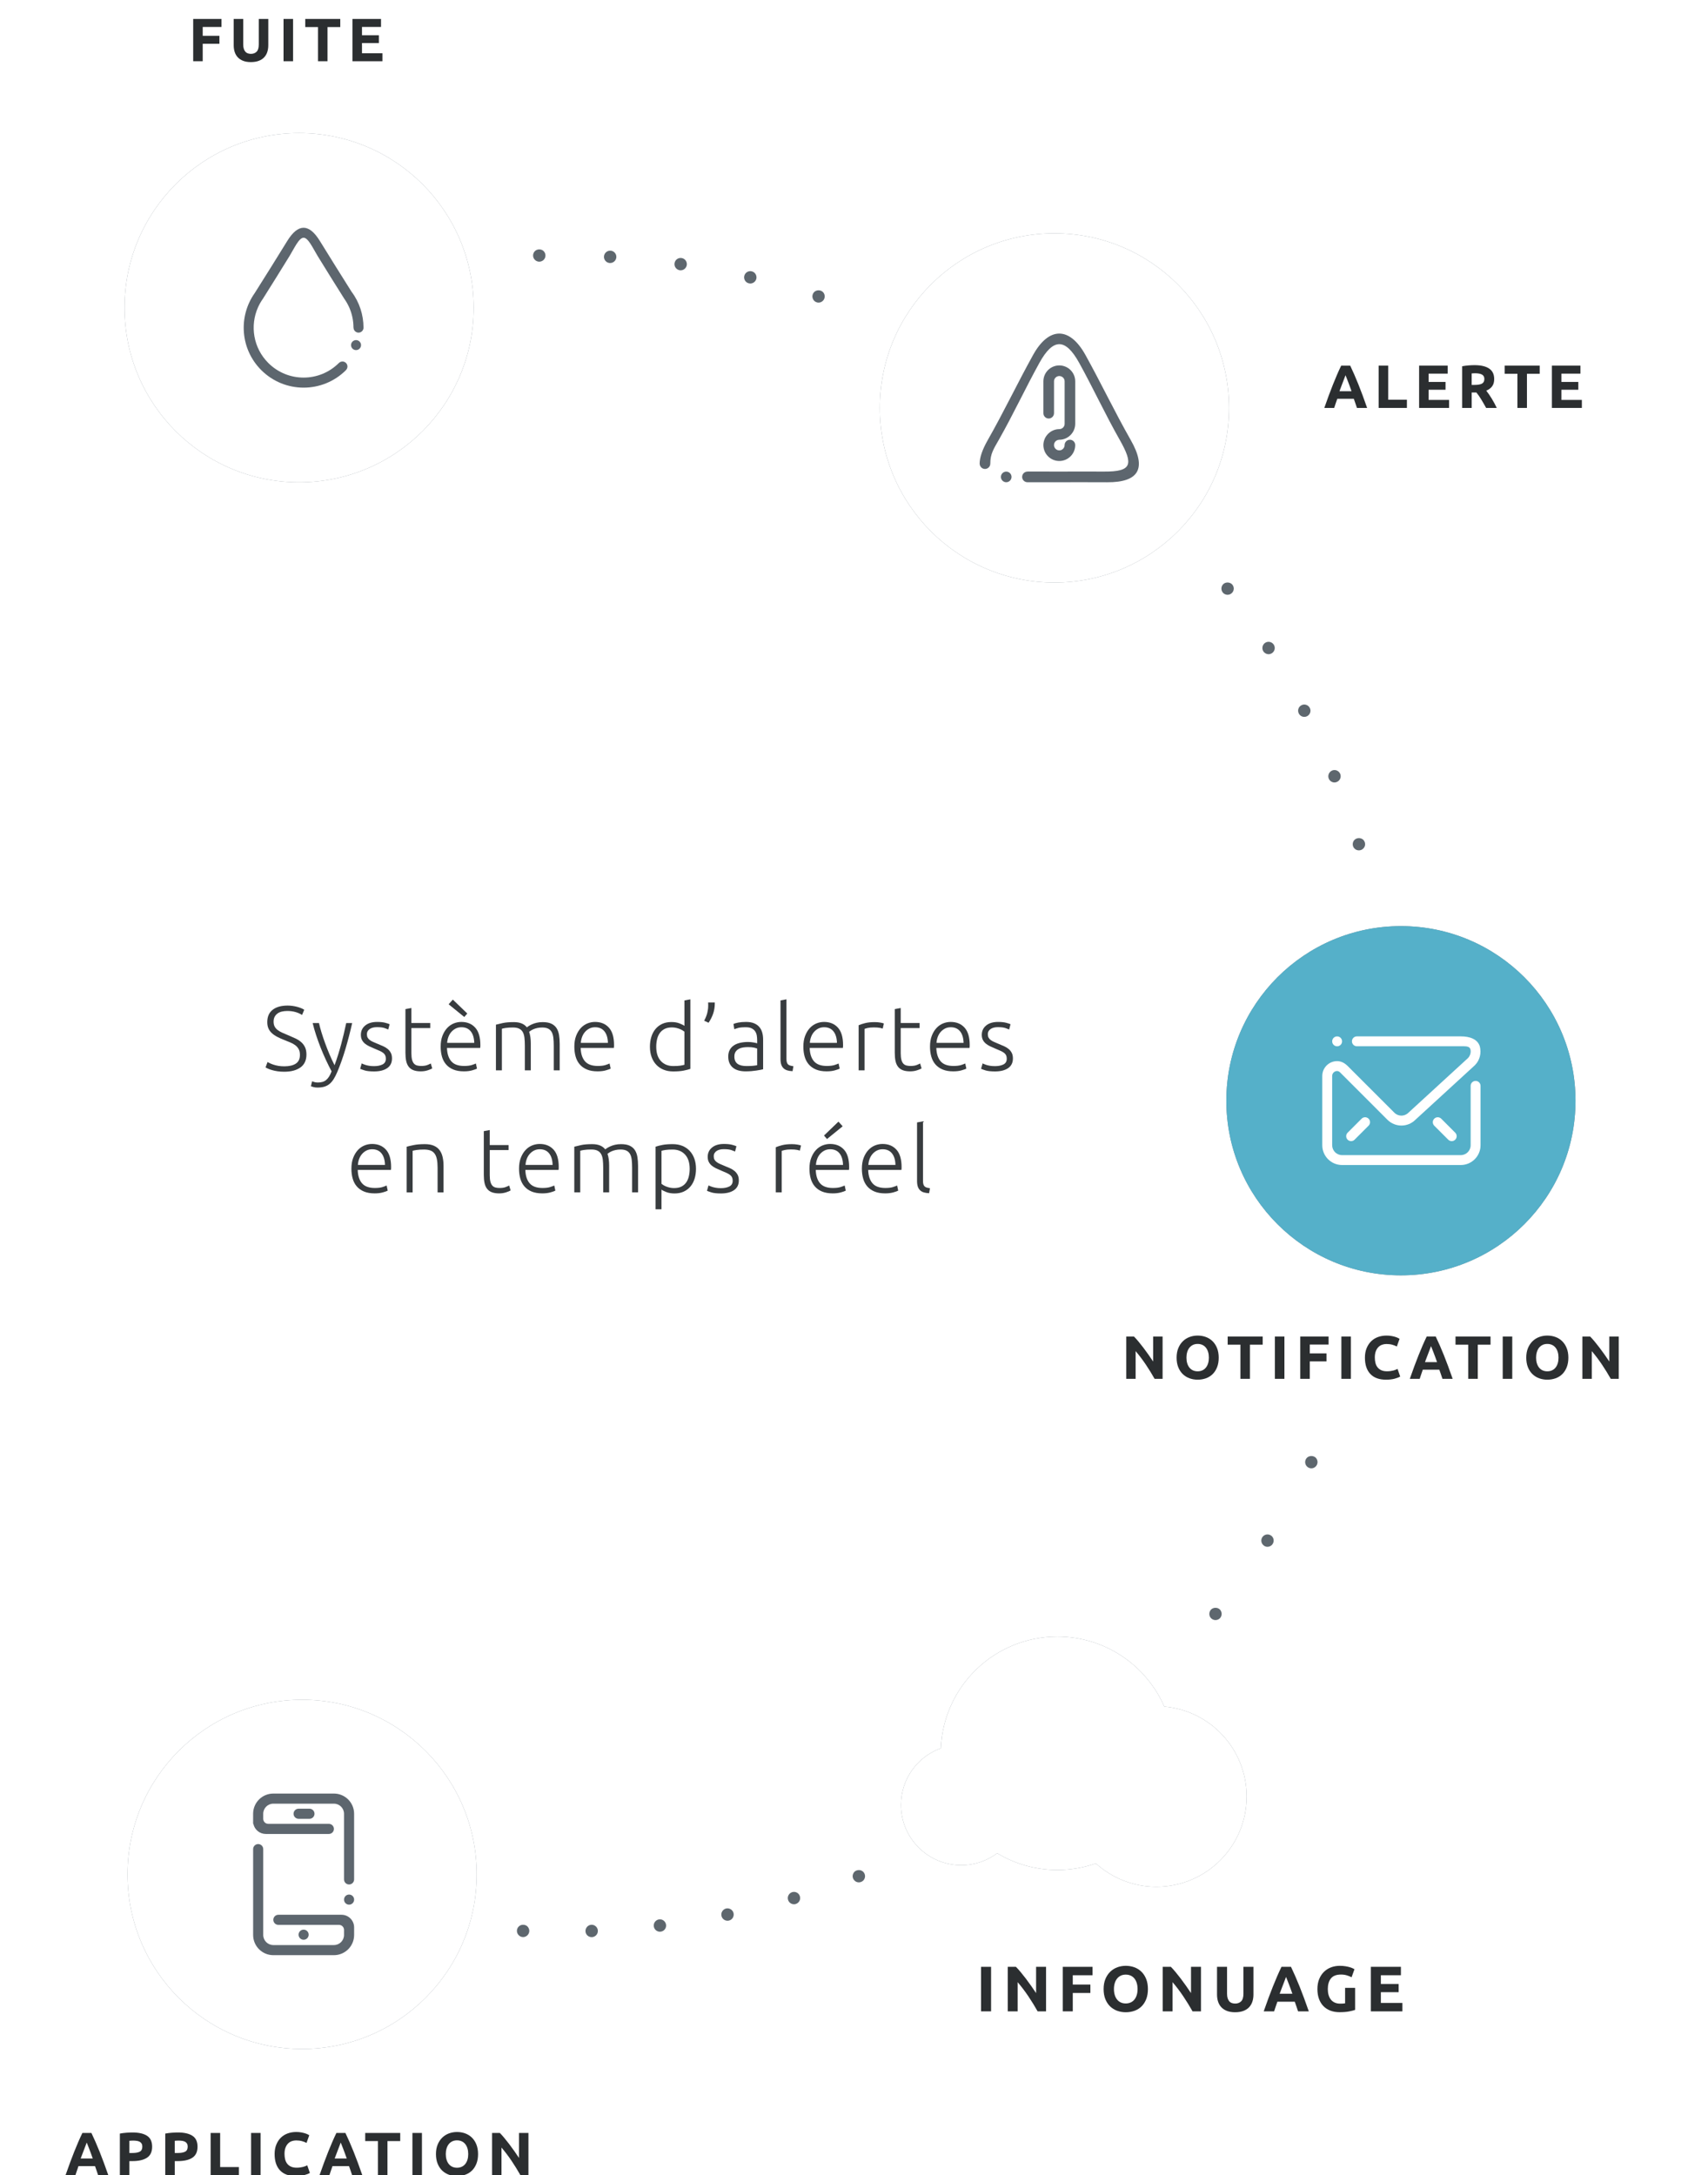 <?xml version="1.0" encoding="UTF-8"?>
<!-- Generator: Adobe Illustrator 16.0.4, SVG Export Plug-In . SVG Version: 6.00 Build 0)  -->
<!DOCTYPE svg PUBLIC "-//W3C//DTD SVG 1.1//EN" "http://www.w3.org/Graphics/SVG/1.1/DTD/svg11.dtd">
<svg version="1.1" id="Calque_1" xmlns="http://www.w3.org/2000/svg" xmlns:xlink="http://www.w3.org/1999/xlink" x="0px" y="0px" width="280px" height="356.537px" viewBox="0 0 280 356.537" enable-background="new 0 0 280 356.537" xml:space="preserve">
<defs>
    <filter xmlns="http://www.w3.org/2000/svg" id="f1" x="-50%" y="-50%" height="200%" width="200%"> <feGaussianBlur in="SourceGraphic" stdDeviation="5"/> </filter>
</defs>
<g>
	<path fill="#5E676E" d="M140.79,308.531c-0.271,0-0.53-0.11-0.71-0.302c-0.19-0.18-0.3-0.438-0.3-0.709s0.11-0.529,0.29-0.721   c0.39-0.369,1.06-0.38,1.44,0c0.19,0.19,0.301,0.45,0.301,0.721s-0.11,0.529-0.301,0.721   C141.32,308.42,141.061,308.531,140.79,308.531z"/>
	<path fill="#5E676E" d="M95.98,316.541c-0.02-0.562,0.42-1.03,0.97-1.062l0,0c0.56-0.02,1.04,0.42,1.06,0.98l0,0   c0.02,0.561-0.42,1.03-0.98,1.05l0,0c-0.01,0-0.02,0-0.04,0l0,0C96.45,317.51,96,317.081,95.98,316.541z M107.18,315.729   c-0.07-0.56,0.33-1.06,0.88-1.129l0,0c0.56-0.069,1.06,0.33,1.13,0.891l0,0c0.07,0.55-0.33,1.06-0.88,1.119l0,0   c-0.05,0.011-0.09,0.011-0.13,0.011l0,0C107.68,316.621,107.24,316.241,107.18,315.729z M118.27,314.01   c-0.11-0.55,0.24-1.079,0.79-1.2l0,0c0.55-0.108,1.09,0.25,1.2,0.791l0,0c0.11,0.549-0.24,1.09-0.79,1.199l0,0   c-0.07,0.01-0.14,0.02-0.21,0.02l0,0C118.79,314.819,118.37,314.491,118.27,314.01z M129.19,311.39c-0.16-0.539,0.15-1.1,0.69-1.26   l0,0c0.53-0.15,1.1,0.15,1.25,0.689l0,0c0.16,0.539-0.15,1.101-0.69,1.261l0,0c-0.09,0.028-0.19,0.04-0.28,0.04l0,0   C129.72,312.121,129.32,311.831,129.19,311.39z"/>
	<path fill="#5E676E" d="M85.76,317.5c-0.27,0-0.53-0.11-0.72-0.3c-0.19-0.19-0.3-0.45-0.3-0.721c0-0.261,0.11-0.529,0.3-0.711   c0.37-0.379,1.05-0.379,1.43-0.01c0.19,0.2,0.3,0.46,0.3,0.721c0,0.271-0.11,0.529-0.3,0.721C86.28,317.39,86.02,317.5,85.76,317.5   z"/>
</g>
<g>
	<path fill="#5E676E" d="M214.98,240.67c-0.271,0-0.53-0.11-0.721-0.3c-0.189-0.189-0.3-0.45-0.3-0.721c0-0.27,0.11-0.529,0.3-0.719   c0.381-0.371,1.061-0.371,1.44,0c0.18,0.189,0.29,0.449,0.29,0.719c0,0.271-0.11,0.531-0.301,0.721   C215.5,240.562,215.24,240.67,214.98,240.67z"/>
	<path fill="#5E676E" d="M207.25,253.37c-0.48-0.301-0.62-0.93-0.32-1.4l0,0c0.301-0.47,0.92-0.609,1.4-0.31l0,0   c0.47,0.29,0.609,0.92,0.311,1.39l0,0l0,0l0,0c-0.19,0.311-0.521,0.48-0.851,0.48l0,0C207.6,253.53,207.41,253.479,207.25,253.37z"/>
	<path fill="#5E676E" d="M199.26,265.541c-0.27,0-0.529-0.11-0.72-0.3c-0.19-0.182-0.29-0.44-0.29-0.71c0-0.271,0.1-0.53,0.29-0.722   c0.38-0.369,1.06-0.379,1.44,0c0.189,0.19,0.289,0.45,0.289,0.722c0,0.27-0.1,0.528-0.289,0.72   C199.79,265.431,199.529,265.541,199.26,265.541z"/>
</g>
<g>
	<path fill="#5E676E" d="M201.24,97.49c-0.27,0-0.53-0.11-0.721-0.3c-0.18-0.19-0.289-0.45-0.289-0.72c0-0.26,0.109-0.52,0.289-0.71   c0.381-0.38,1.051-0.38,1.44,0c0.19,0.19,0.3,0.45,0.3,0.71c0,0.271-0.109,0.53-0.3,0.72S201.51,97.49,201.24,97.49z"/>
	<path fill="#5E676E" d="M217.83,127.62c-0.21-0.52,0.04-1.11,0.561-1.33l0,0c0.51-0.21,1.101,0.04,1.319,0.56l0,0l0,0l0,0   c0.21,0.52-0.04,1.11-0.562,1.32l0,0c-0.119,0.05-0.25,0.08-0.379,0.08l0,0C218.37,128.25,217.99,128.01,217.83,127.62z    M212.92,116.95c-0.26-0.5-0.061-1.11,0.439-1.36l0,0c0.49-0.26,1.101-0.06,1.361,0.44l0,0c0.26,0.49,0.059,1.1-0.441,1.36l0,0   c-0.149,0.08-0.299,0.11-0.459,0.11l0,0C213.45,117.5,213.1,117.3,212.92,116.95z M207.1,106.75c-0.289-0.47-0.149-1.1,0.32-1.4   l0,0c0.48-0.3,1.1-0.15,1.4,0.32l0,0l0,0l0,0c0.3,0.48,0.16,1.1-0.32,1.4l0,0c-0.17,0.1-0.35,0.16-0.54,0.16l0,0   C207.63,107.23,207.3,107.061,207.1,106.75z"/>
	<path fill="#5E676E" d="M222.77,139.38c-0.27,0-0.528-0.1-0.72-0.3c-0.19-0.18-0.29-0.44-0.29-0.71c0-0.26,0.1-0.52,0.29-0.71   c0.39-0.39,1.06-0.38,1.44-0.01c0.189,0.2,0.3,0.46,0.3,0.72c0,0.27-0.11,0.53-0.312,0.72   C223.3,139.271,223.04,139.38,222.77,139.38z"/>
</g>
<g>
	<path fill="#5E676E" d="M88.4,42.89c-0.26,0-0.53-0.11-0.71-0.3c-0.19-0.18-0.3-0.45-0.3-0.71c0-0.27,0.11-0.53,0.3-0.72   c0.37-0.37,1.06-0.38,1.43,0c0.19,0.19,0.3,0.45,0.3,0.72s-0.11,0.53-0.3,0.72C88.93,42.78,88.67,42.89,88.4,42.89z"/>
	<path fill="#5E676E" d="M122.77,46.44c-0.55-0.12-0.88-0.67-0.76-1.21l0,0c0.13-0.55,0.68-0.89,1.22-0.76l0,0   c0.55,0.13,0.88,0.67,0.76,1.22l0,0c-0.11,0.46-0.53,0.78-0.99,0.78l0,0C122.92,46.47,122.85,46.46,122.77,46.44z M111.44,44.3   c-0.56-0.09-0.94-0.6-0.86-1.15l0,0c0.08-0.56,0.59-0.94,1.15-0.86l0,0c0.55,0.08,0.94,0.59,0.86,1.15l0,0   c-0.08,0.5-0.51,0.87-1.01,0.87l0,0C111.53,44.311,111.49,44.3,111.44,44.3z M99.96,43.11L99.96,43.11   c-0.55-0.03-0.98-0.51-0.95-1.07l0,0c0.04-0.56,0.52-0.99,1.08-0.95l0,0c0.56,0.03,0.98,0.51,0.95,1.07l0,0   c-0.04,0.54-0.48,0.95-1.02,0.95l0,0C100,43.11,99.98,43.11,99.96,43.11z"/>
	<path fill="#5E676E" d="M134.19,49.6c-0.27,0-0.53-0.11-0.72-0.3c-0.18-0.19-0.29-0.45-0.29-0.72c0-0.26,0.1-0.52,0.29-0.71   c0.38-0.38,1.06-0.38,1.44,0c0.19,0.19,0.29,0.45,0.29,0.71c0,0.27-0.1,0.53-0.3,0.72C134.72,49.49,134.46,49.6,134.19,49.6z"/>
</g>
<circle id="filtre_shadow1" fill="#768089" filter="url(#f1)" cx="49.035" cy="50.433" r="28.62"/>
<circle id="shadow1" fill="#FFFFFF" cx="49.035" cy="50.433" r="28.62"/>
<circle id="filtre_shadow2" fill="#768089" filter="url(#f1)" cx="172.855" cy="66.863" r="28.62"/>
<circle id="shadow2" fill="#FFFFFF" cx="172.855" cy="66.863" r="28.62"/>
<circle id="filtre_shadow3" fill="#768089" filter="url(#f1)" cx="229.659" cy="180.416" r="28.62"/>
<circle id="shadow3" fill="#55B0C9" cx="229.659" cy="180.416" r="28.62"/>
<circle id="filtre_shadow4" fill="#768089" filter="url(#f1)" cx="49.527" cy="307.219" r="28.62"/>
<circle id="shadow4" fill="#FFFFFF" cx="49.527" cy="307.219" r="28.62"/>
<g>
	<circle fill="#5D666E" cx="57.225" cy="311.358" r="0.828"/>
	<path fill="#5D666E" d="M43.566,300.597h10.347c0.456,0,0.827-0.371,0.827-0.826c0-0.459-0.371-0.83-0.827-0.83H43.98   c-0.458,0-0.829-0.369-0.829-0.826v-0.827c0-0.914,0.742-1.655,1.656-1.655h9.933c0.916,0,1.656,0.741,1.656,1.655v10.761   c0,0.457,0.371,0.828,0.828,0.828s0.827-0.371,0.827-0.828v-10.761c0-1.829-1.483-3.312-3.312-3.312h-9.933   c-1.828,0-3.311,1.481-3.311,3.312v1.653h0.041C41.73,299.886,42.564,300.597,43.566,300.597z"/>
	<circle fill="#5D666E" cx="49.774" cy="317.109" r="0.828"/>
	<path fill="#5D666E" d="M44.808,320.464h9.933c1.828,0,3.312-1.482,3.312-3.312v-1.241c0-1.144-0.926-2.069-2.068-2.069H45.636   c-0.459,0-0.828,0.371-0.828,0.827c0,0.458,0.369,0.828,0.828,0.828h9.933c0.457,0,0.828,0.371,0.828,0.829v0.826   c0,0.914-0.74,1.656-1.656,1.656h-9.933c-0.914,0-1.656-0.742-1.656-1.656V303.08c0-0.456-0.37-0.827-0.827-0.827   c-0.456,0-0.827,0.371-0.827,0.827v14.073C41.497,318.981,42.979,320.464,44.808,320.464z"/>
	<path fill="#5D666E" d="M48.951,296.458c-0.457,0-0.828,0.37-0.828,0.828c0,0.457,0.371,0.827,0.828,0.827h1.78   c0.457,0,0.828-0.37,0.828-0.827c0-0.458-0.371-0.828-0.828-0.828H48.951z"/>
</g>
<g>
	<path fill="#383C3F" d="M46.605,174.777c0.81,0,1.44-0.147,1.89-0.443c0.45-0.296,0.675-0.774,0.675-1.436   c0-0.381-0.073-0.699-0.217-0.955c-0.145-0.255-0.337-0.471-0.578-0.646c-0.24-0.175-0.515-0.325-0.825-0.449   c-0.31-0.124-0.635-0.256-0.975-0.396c-0.43-0.168-0.815-0.342-1.155-0.521c-0.34-0.179-0.63-0.381-0.87-0.605   c-0.24-0.226-0.422-0.482-0.547-0.772c-0.125-0.29-0.188-0.63-0.188-1.021c0-0.89,0.295-1.564,0.885-2.024   c0.59-0.46,1.41-0.69,2.46-0.69c0.28,0,0.555,0.021,0.825,0.061s0.522,0.092,0.758,0.157c0.235,0.065,0.45,0.138,0.645,0.218   c0.195,0.08,0.357,0.165,0.487,0.255l-0.36,0.854c-0.29-0.2-0.643-0.359-1.058-0.479c-0.415-0.12-0.862-0.181-1.342-0.181   c-0.33,0-0.633,0.033-0.908,0.098c-0.275,0.065-0.513,0.17-0.712,0.315c-0.2,0.145-0.358,0.327-0.473,0.547   c-0.115,0.221-0.172,0.485-0.172,0.795c0,0.32,0.06,0.591,0.18,0.811c0.12,0.22,0.288,0.41,0.503,0.57   c0.215,0.16,0.467,0.305,0.757,0.435c0.29,0.13,0.605,0.265,0.945,0.405c0.41,0.17,0.797,0.34,1.163,0.51   c0.365,0.17,0.683,0.37,0.953,0.6s0.485,0.511,0.645,0.841c0.16,0.329,0.24,0.734,0.24,1.215c0,0.939-0.328,1.645-0.982,2.114   c-0.655,0.471-1.542,0.705-2.663,0.705c-0.4,0-0.765-0.024-1.095-0.074c-0.33-0.051-0.625-0.113-0.885-0.188   c-0.26-0.075-0.48-0.152-0.66-0.232c-0.18-0.08-0.32-0.15-0.42-0.211l0.33-0.885c0.1,0.061,0.235,0.13,0.405,0.21   s0.37,0.158,0.6,0.232c0.229,0.075,0.49,0.138,0.78,0.188C45.935,174.752,46.255,174.777,46.605,174.777z"/>
	<path fill="#383C3F" d="M54.36,175.602c-0.326-0.611-0.642-1.247-0.948-1.907c-0.306-0.659-0.592-1.326-0.858-2.001   c-0.266-0.675-0.509-1.35-0.73-2.023c-0.221-0.675-0.41-1.338-0.569-1.988h1.035c0.11,0.479,0.25,0.998,0.419,1.553   c0.169,0.555,0.362,1.128,0.577,1.718c0.215,0.59,0.452,1.195,0.711,1.815c0.259,0.62,0.543,1.229,0.85,1.829   c0.223-0.618,0.42-1.201,0.592-1.751c0.172-0.55,0.331-1.097,0.478-1.642c0.146-0.544,0.288-1.102,0.424-1.671   c0.137-0.569,0.276-1.187,0.418-1.852h0.975c-0.326,1.451-0.692,2.862-1.098,4.233c-0.406,1.371-0.85,2.625-1.331,3.762   c-0.19,0.45-0.385,0.837-0.586,1.162c-0.201,0.325-0.424,0.593-0.67,0.803c-0.246,0.21-0.532,0.365-0.858,0.465   c-0.327,0.1-0.711,0.15-1.152,0.15c-0.251,0-0.48-0.03-0.686-0.09c-0.206-0.061-0.334-0.105-0.384-0.136l0.195-0.81   c0.04,0.03,0.153,0.072,0.338,0.127c0.186,0.056,0.378,0.083,0.579,0.083c0.28,0,0.534-0.03,0.759-0.09   c0.226-0.061,0.428-0.163,0.609-0.308c0.181-0.146,0.343-0.333,0.489-0.562C54.084,176.242,54.225,175.952,54.36,175.602z"/>
	<path fill="#383C3F" d="M61.32,174.747c0.56,0,1.022-0.092,1.388-0.277c0.365-0.185,0.547-0.497,0.547-0.938   c0-0.21-0.033-0.39-0.098-0.54c-0.065-0.149-0.172-0.285-0.322-0.404c-0.15-0.12-0.348-0.235-0.592-0.346   c-0.246-0.109-0.548-0.239-0.908-0.39c-0.29-0.12-0.565-0.242-0.825-0.367c-0.26-0.125-0.49-0.271-0.69-0.436   c-0.2-0.165-0.36-0.362-0.48-0.593c-0.12-0.229-0.18-0.51-0.18-0.84c0-0.63,0.237-1.14,0.712-1.529   c0.475-0.391,1.127-0.585,1.958-0.585c0.53,0,0.967,0.045,1.312,0.135c0.345,0.09,0.587,0.17,0.728,0.24l-0.225,0.869   c-0.12-0.06-0.323-0.14-0.607-0.239c-0.285-0.101-0.703-0.15-1.252-0.15c-0.22,0-0.428,0.022-0.623,0.067   c-0.195,0.046-0.368,0.116-0.518,0.211c-0.15,0.095-0.27,0.216-0.36,0.36c-0.09,0.146-0.135,0.323-0.135,0.534   c0,0.21,0.04,0.391,0.12,0.541s0.197,0.283,0.353,0.398c0.155,0.115,0.345,0.223,0.57,0.321c0.225,0.1,0.482,0.21,0.772,0.329   c0.3,0.119,0.587,0.241,0.863,0.366c0.275,0.124,0.517,0.273,0.728,0.448c0.21,0.176,0.38,0.386,0.51,0.631   s0.195,0.552,0.195,0.922c0,0.7-0.262,1.23-0.787,1.59c-0.525,0.36-1.243,0.54-2.153,0.54c-0.68,0-1.2-0.058-1.56-0.172   c-0.36-0.115-0.6-0.203-0.72-0.263l0.255-0.885c0.03,0.02,0.095,0.052,0.195,0.097c0.1,0.046,0.235,0.096,0.405,0.15   c0.17,0.055,0.373,0.103,0.607,0.143S61.01,174.747,61.32,174.747z"/>
	<path fill="#383C3F" d="M67.44,167.682h3.09v0.825h-3.09v4.125c0,0.439,0.038,0.797,0.112,1.072   c0.075,0.275,0.183,0.487,0.323,0.638c0.14,0.149,0.31,0.25,0.51,0.3c0.2,0.05,0.42,0.075,0.66,0.075c0.41,0,0.74-0.048,0.99-0.143   c0.25-0.095,0.445-0.183,0.585-0.263l0.24,0.81c-0.14,0.091-0.385,0.193-0.735,0.308c-0.35,0.115-0.73,0.173-1.14,0.173   c-0.48,0-0.883-0.062-1.208-0.188c-0.325-0.125-0.585-0.315-0.78-0.57c-0.195-0.255-0.333-0.572-0.413-0.952   c-0.08-0.38-0.12-0.83-0.12-1.35v-7.141l0.975-0.18L67.44,167.682L67.44,167.682z"/>
	<path fill="#383C3F" d="M72.24,171.552c0-0.68,0.097-1.271,0.292-1.777c0.195-0.505,0.45-0.928,0.765-1.268   c0.315-0.34,0.675-0.593,1.08-0.758c0.405-0.165,0.823-0.247,1.252-0.247c0.95,0,1.708,0.31,2.272,0.93   c0.564,0.62,0.848,1.575,0.848,2.865c0,0.08-0.002,0.16-0.007,0.239c-0.005,0.08-0.013,0.155-0.022,0.226h-5.445   c0.03,0.95,0.265,1.68,0.705,2.189c0.44,0.511,1.14,0.766,2.1,0.766c0.53,0,0.95-0.05,1.26-0.15s0.535-0.185,0.675-0.255l0.18,0.84   c-0.14,0.08-0.402,0.175-0.787,0.285c-0.385,0.11-0.838,0.165-1.358,0.165c-0.68,0-1.26-0.101-1.74-0.3   c-0.48-0.2-0.875-0.479-1.185-0.84c-0.31-0.36-0.535-0.788-0.675-1.283C72.31,172.684,72.24,172.142,72.24,171.552z    M77.745,170.937c-0.02-0.81-0.21-1.44-0.57-1.89c-0.36-0.45-0.87-0.676-1.53-0.676c-0.35,0-0.663,0.07-0.938,0.21   c-0.275,0.141-0.515,0.328-0.72,0.562c-0.205,0.235-0.365,0.508-0.48,0.818c-0.115,0.31-0.182,0.635-0.202,0.975L77.745,170.937   L77.745,170.937z M74.235,163.842l2.37,2.279l-0.495,0.57l-2.565-2.085L74.235,163.842z"/>
	<path fill="#383C3F" d="M81.3,167.952c0.29-0.079,0.667-0.17,1.132-0.27c0.465-0.1,1.067-0.15,1.808-0.15   c0.98,0,1.69,0.285,2.13,0.854c0.05-0.04,0.147-0.106,0.292-0.203c0.145-0.095,0.328-0.192,0.548-0.292   c0.22-0.1,0.477-0.185,0.772-0.255c0.295-0.07,0.623-0.104,0.982-0.104c0.59,0,1.067,0.088,1.433,0.263   c0.365,0.175,0.647,0.42,0.847,0.735c0.2,0.314,0.335,0.692,0.405,1.132c0.07,0.44,0.105,0.921,0.105,1.44v4.335H90.78v-4.02   c0-0.511-0.022-0.953-0.067-1.328s-0.135-0.685-0.27-0.93c-0.135-0.245-0.328-0.43-0.578-0.555s-0.575-0.188-0.975-0.188   c-0.3,0-0.572,0.027-0.817,0.082c-0.245,0.055-0.458,0.123-0.638,0.202c-0.18,0.08-0.328,0.16-0.442,0.24   c-0.115,0.08-0.197,0.141-0.248,0.18c0.09,0.261,0.158,0.553,0.203,0.878c0.045,0.325,0.067,0.668,0.067,1.027v4.41H86.04v-4.02   c0-0.511-0.022-0.953-0.067-1.328s-0.138-0.685-0.277-0.93c-0.14-0.245-0.337-0.43-0.593-0.555   c-0.255-0.125-0.592-0.188-1.012-0.188c-0.47,0-0.868,0.024-1.192,0.074c-0.325,0.051-0.533,0.096-0.623,0.136v6.81H81.3V167.952z"/>
	<path fill="#383C3F" d="M94.155,171.552c0-0.68,0.097-1.271,0.292-1.777c0.195-0.505,0.45-0.928,0.765-1.268   c0.315-0.34,0.675-0.593,1.08-0.758s0.823-0.247,1.252-0.247c0.95,0,1.708,0.31,2.272,0.93c0.564,0.62,0.848,1.575,0.848,2.865   c0,0.08-0.002,0.16-0.007,0.239c-0.005,0.08-0.013,0.155-0.022,0.226H95.19c0.03,0.95,0.265,1.68,0.705,2.189   c0.44,0.511,1.14,0.766,2.1,0.766c0.53,0,0.95-0.05,1.26-0.15s0.535-0.185,0.675-0.255l0.18,0.84   c-0.14,0.08-0.402,0.175-0.787,0.285c-0.385,0.11-0.838,0.165-1.358,0.165c-0.68,0-1.26-0.101-1.74-0.3   c-0.48-0.2-0.875-0.479-1.185-0.84c-0.31-0.36-0.535-0.788-0.675-1.283C94.225,172.684,94.155,172.142,94.155,171.552z    M99.66,170.937c-0.02-0.81-0.21-1.44-0.57-1.89c-0.36-0.45-0.87-0.676-1.53-0.676c-0.35,0-0.663,0.07-0.938,0.21   c-0.275,0.141-0.515,0.328-0.72,0.562c-0.205,0.235-0.365,0.508-0.48,0.818c-0.115,0.31-0.182,0.635-0.202,0.975L99.66,170.937   L99.66,170.937z"/>
	<path fill="#383C3F" d="M113.175,175.197c-0.29,0.101-0.66,0.195-1.11,0.285c-0.45,0.09-1.02,0.135-1.71,0.135   c-0.57,0-1.087-0.092-1.552-0.277c-0.465-0.185-0.865-0.452-1.2-0.803c-0.335-0.35-0.595-0.774-0.78-1.274   c-0.185-0.5-0.277-1.065-0.277-1.695c0-0.59,0.077-1.133,0.232-1.627c0.155-0.495,0.382-0.923,0.683-1.283   c0.3-0.359,0.667-0.64,1.102-0.84c0.435-0.2,0.933-0.3,1.493-0.3c0.51,0,0.953,0.072,1.328,0.218   c0.375,0.145,0.647,0.282,0.817,0.412v-4.17l0.975-0.18L113.175,175.197L113.175,175.197z M112.2,169.092   c-0.09-0.07-0.203-0.146-0.337-0.226c-0.135-0.08-0.292-0.154-0.473-0.225c-0.18-0.07-0.375-0.128-0.585-0.173   c-0.21-0.045-0.43-0.067-0.66-0.067c-0.48,0-0.882,0.085-1.208,0.255c-0.325,0.171-0.587,0.396-0.787,0.683   c-0.2,0.285-0.345,0.62-0.435,1.005c-0.09,0.386-0.135,0.793-0.135,1.223c0,1.021,0.255,1.803,0.765,2.348   c0.51,0.545,1.185,0.817,2.025,0.817c0.48,0,0.868-0.022,1.163-0.067c0.295-0.045,0.518-0.093,0.667-0.143V169.092z"/>
	<path fill="#383C3F" d="M117.179,164.472c0,0.57-0.085,1.112-0.255,1.627c-0.17,0.516-0.425,1.028-0.765,1.538l-0.72-0.33   c0.25-0.48,0.422-0.92,0.518-1.32c0.095-0.399,0.142-0.774,0.142-1.125c0-0.109,0-0.205,0-0.285c0-0.079-0.005-0.165-0.015-0.255   h1.095V164.472z"/>
	<path fill="#383C3F" d="M122.31,167.502c0.51,0,0.942,0.072,1.297,0.217c0.355,0.146,0.643,0.346,0.863,0.601   c0.22,0.255,0.38,0.558,0.48,0.907c0.1,0.351,0.15,0.73,0.15,1.14v4.891c-0.1,0.029-0.245,0.062-0.435,0.098   s-0.41,0.072-0.66,0.112s-0.527,0.072-0.833,0.098c-0.305,0.024-0.617,0.037-0.938,0.037c-0.41,0-0.787-0.045-1.132-0.135   c-0.345-0.09-0.645-0.232-0.9-0.428c-0.255-0.196-0.455-0.445-0.6-0.75s-0.217-0.678-0.217-1.117c0-0.42,0.08-0.78,0.24-1.08   c0.16-0.3,0.385-0.548,0.675-0.743c0.29-0.194,0.635-0.337,1.035-0.427c0.4-0.091,0.835-0.136,1.305-0.136   c0.14,0,0.287,0.008,0.442,0.022c0.155,0.016,0.305,0.035,0.45,0.061c0.145,0.025,0.27,0.05,0.375,0.075   c0.105,0.024,0.177,0.047,0.217,0.067v-0.48c0-0.27-0.02-0.532-0.06-0.787s-0.127-0.485-0.262-0.69   c-0.135-0.204-0.325-0.369-0.57-0.495c-0.245-0.124-0.567-0.188-0.967-0.188c-0.57,0-0.995,0.04-1.275,0.12   c-0.28,0.08-0.485,0.146-0.615,0.195l-0.135-0.855c0.17-0.079,0.432-0.154,0.787-0.225   C121.382,167.538,121.81,167.502,122.31,167.502z M122.399,174.732c0.38,0,0.712-0.013,0.998-0.037   c0.285-0.025,0.527-0.058,0.728-0.098v-2.73c-0.11-0.05-0.285-0.103-0.525-0.157c-0.24-0.055-0.57-0.082-0.99-0.082   c-0.24,0-0.49,0.018-0.75,0.052c-0.26,0.035-0.5,0.11-0.72,0.226c-0.22,0.115-0.4,0.271-0.54,0.473   c-0.14,0.2-0.21,0.465-0.21,0.795c0,0.29,0.047,0.535,0.143,0.734c0.095,0.2,0.23,0.36,0.405,0.48   c0.175,0.12,0.385,0.207,0.63,0.263C121.812,174.705,122.089,174.732,122.399,174.732z"/>
	<path fill="#383C3F" d="M129.929,175.572c-0.33-0.01-0.618-0.053-0.862-0.127c-0.245-0.075-0.45-0.19-0.615-0.346   c-0.165-0.154-0.29-0.354-0.375-0.6s-0.127-0.553-0.127-0.923v-9.6l0.975-0.18v9.75c0,0.239,0.022,0.433,0.067,0.577   c0.045,0.146,0.113,0.26,0.203,0.345c0.09,0.085,0.208,0.147,0.353,0.188s0.317,0.075,0.518,0.104L129.929,175.572z"/>
	<path fill="#383C3F" d="M131.699,171.552c0-0.68,0.097-1.271,0.292-1.777c0.195-0.505,0.45-0.928,0.765-1.268   c0.315-0.34,0.675-0.593,1.08-0.758c0.405-0.165,0.823-0.247,1.252-0.247c0.95,0,1.708,0.31,2.272,0.93   c0.564,0.62,0.848,1.575,0.848,2.865c0,0.08-0.002,0.16-0.007,0.239c-0.005,0.08-0.013,0.155-0.022,0.226h-5.445   c0.03,0.95,0.265,1.68,0.705,2.189c0.44,0.511,1.14,0.766,2.1,0.766c0.53,0,0.95-0.05,1.26-0.15s0.535-0.185,0.675-0.255l0.18,0.84   c-0.14,0.08-0.402,0.175-0.787,0.285c-0.385,0.11-0.838,0.165-1.358,0.165c-0.68,0-1.26-0.101-1.74-0.3   c-0.48-0.2-0.875-0.479-1.185-0.84c-0.31-0.36-0.535-0.788-0.675-1.283C131.769,172.684,131.699,172.142,131.699,171.552z    M137.204,170.937c-0.02-0.81-0.21-1.44-0.57-1.89c-0.36-0.45-0.87-0.676-1.53-0.676c-0.35,0-0.663,0.07-0.938,0.21   c-0.275,0.141-0.515,0.328-0.72,0.562c-0.205,0.235-0.365,0.508-0.48,0.818c-0.115,0.31-0.182,0.635-0.202,0.975L137.204,170.937   L137.204,170.937z"/>
	<path fill="#383C3F" d="M143.398,167.532c0.32,0,0.623,0.025,0.908,0.075c0.284,0.05,0.481,0.101,0.592,0.15l-0.194,0.84   c-0.08-0.04-0.243-0.083-0.487-0.128c-0.244-0.045-0.568-0.067-0.968-0.067c-0.42,0-0.757,0.03-1.013,0.09   c-0.254,0.061-0.422,0.11-0.502,0.15v6.795h-0.975v-7.395c0.25-0.11,0.596-0.223,1.035-0.338   C142.234,167.589,142.77,167.532,143.398,167.532z"/>
	<path fill="#383C3F" d="M147.659,167.682h3.09v0.825h-3.09v4.125c0,0.439,0.038,0.797,0.112,1.072s0.183,0.487,0.322,0.638   c0.141,0.149,0.311,0.25,0.51,0.3c0.201,0.05,0.42,0.075,0.66,0.075c0.41,0,0.74-0.048,0.99-0.143   c0.25-0.095,0.445-0.183,0.585-0.263l0.24,0.81c-0.14,0.091-0.386,0.193-0.735,0.308c-0.35,0.115-0.73,0.173-1.14,0.173   c-0.479,0-0.884-0.062-1.208-0.188c-0.325-0.125-0.585-0.315-0.78-0.57c-0.194-0.255-0.333-0.572-0.413-0.952   c-0.08-0.38-0.119-0.83-0.119-1.35v-7.141l0.975-0.18L147.659,167.682L147.659,167.682z"/>
	<path fill="#383C3F" d="M152.459,171.552c0-0.68,0.098-1.271,0.292-1.777c0.194-0.505,0.45-0.928,0.765-1.268   c0.315-0.34,0.676-0.593,1.08-0.758c0.405-0.165,0.823-0.247,1.252-0.247c0.95,0,1.709,0.31,2.272,0.93   c0.563,0.62,0.849,1.575,0.849,2.865c0,0.08-0.003,0.16-0.008,0.239c-0.005,0.08-0.013,0.155-0.021,0.226h-5.445   c0.029,0.95,0.265,1.68,0.705,2.189c0.439,0.511,1.14,0.766,2.1,0.766c0.53,0,0.95-0.05,1.26-0.15   c0.311-0.1,0.535-0.185,0.676-0.255l0.18,0.84c-0.141,0.08-0.402,0.175-0.787,0.285s-0.838,0.165-1.357,0.165   c-0.681,0-1.261-0.101-1.74-0.3c-0.48-0.2-0.875-0.479-1.186-0.84c-0.31-0.36-0.535-0.788-0.675-1.283   C152.529,172.684,152.459,172.142,152.459,171.552z M157.964,170.937c-0.021-0.81-0.21-1.44-0.569-1.89   c-0.36-0.45-0.871-0.676-1.531-0.676c-0.35,0-0.662,0.07-0.938,0.21c-0.275,0.141-0.515,0.328-0.72,0.562   c-0.205,0.235-0.365,0.508-0.479,0.818c-0.115,0.31-0.183,0.635-0.203,0.975L157.964,170.937L157.964,170.937z"/>
	<path fill="#383C3F" d="M163.107,174.747c0.561,0,1.022-0.092,1.389-0.277c0.365-0.185,0.547-0.497,0.547-0.938   c0-0.21-0.033-0.39-0.098-0.54c-0.065-0.149-0.172-0.285-0.322-0.404c-0.15-0.12-0.348-0.235-0.592-0.346   c-0.246-0.109-0.549-0.239-0.908-0.39c-0.29-0.12-0.564-0.242-0.825-0.367c-0.26-0.125-0.489-0.271-0.69-0.436   c-0.199-0.165-0.359-0.362-0.479-0.593c-0.12-0.229-0.181-0.51-0.181-0.84c0-0.63,0.238-1.14,0.713-1.529   c0.475-0.391,1.127-0.585,1.958-0.585c0.53,0,0.967,0.045,1.312,0.135c0.346,0.09,0.588,0.17,0.729,0.24l-0.225,0.869   c-0.121-0.06-0.324-0.14-0.607-0.239c-0.285-0.101-0.703-0.15-1.252-0.15c-0.221,0-0.428,0.022-0.623,0.067   c-0.195,0.046-0.368,0.116-0.518,0.211c-0.15,0.095-0.271,0.216-0.361,0.36c-0.09,0.146-0.135,0.323-0.135,0.534   c0,0.21,0.041,0.391,0.121,0.541s0.196,0.283,0.353,0.398c0.155,0.115,0.345,0.223,0.569,0.321c0.226,0.1,0.482,0.21,0.772,0.329   c0.3,0.119,0.587,0.241,0.863,0.366c0.274,0.124,0.517,0.273,0.728,0.448c0.211,0.176,0.381,0.386,0.51,0.631   c0.131,0.245,0.195,0.552,0.195,0.922c0,0.7-0.262,1.23-0.787,1.59c-0.525,0.36-1.242,0.54-2.152,0.54   c-0.68,0-1.2-0.058-1.561-0.172c-0.359-0.115-0.6-0.203-0.72-0.263l0.255-0.885c0.029,0.02,0.096,0.052,0.195,0.097   c0.1,0.046,0.234,0.096,0.404,0.15c0.17,0.055,0.373,0.103,0.607,0.143S162.798,174.747,163.107,174.747z"/>
	<path fill="#383C3F" d="M57.607,191.552c0-0.68,0.097-1.271,0.292-1.777c0.195-0.504,0.45-0.928,0.765-1.268   s0.675-0.593,1.08-0.758c0.405-0.165,0.823-0.247,1.252-0.247c0.95,0,1.708,0.31,2.272,0.931c0.564,0.619,0.848,1.574,0.848,2.864   c0,0.08-0.002,0.16-0.007,0.239c-0.005,0.08-0.013,0.154-0.022,0.227h-5.445c0.03,0.949,0.265,1.68,0.705,2.188   c0.44,0.511,1.14,0.766,2.1,0.766c0.53,0,0.95-0.05,1.26-0.149c0.31-0.101,0.535-0.186,0.675-0.256l0.18,0.84   c-0.14,0.08-0.402,0.176-0.787,0.285c-0.385,0.11-0.838,0.166-1.358,0.166c-0.68,0-1.26-0.102-1.74-0.301   c-0.48-0.199-0.875-0.479-1.185-0.84c-0.31-0.359-0.535-0.788-0.675-1.283C57.677,192.685,57.607,192.142,57.607,191.552z    M63.112,190.937c-0.02-0.81-0.21-1.439-0.57-1.89s-0.87-0.676-1.53-0.676c-0.35,0-0.663,0.069-0.938,0.21   c-0.275,0.141-0.515,0.328-0.72,0.562s-0.365,0.508-0.48,0.817c-0.115,0.31-0.182,0.636-0.202,0.976H63.112L63.112,190.937z"/>
	<path fill="#383C3F" d="M66.667,187.952c0.29-0.079,0.68-0.17,1.17-0.27c0.49-0.101,1.09-0.15,1.8-0.15   c0.59,0,1.083,0.085,1.478,0.255c0.395,0.171,0.71,0.413,0.945,0.728c0.235,0.315,0.402,0.693,0.502,1.133   c0.1,0.44,0.15,0.926,0.15,1.455v4.336h-0.975v-4.021c0-0.551-0.038-1.017-0.112-1.396c-0.075-0.381-0.2-0.69-0.375-0.931   c-0.175-0.239-0.405-0.413-0.69-0.518c-0.285-0.105-0.643-0.157-1.073-0.157c-0.46,0-0.857,0.023-1.192,0.074   s-0.553,0.096-0.652,0.136v6.81h-0.975L66.667,187.952L66.667,187.952z"/>
	<path fill="#383C3F" d="M80.287,187.683h3.09v0.824h-3.09v4.125c0,0.439,0.038,0.797,0.112,1.072   c0.075,0.275,0.183,0.486,0.323,0.638c0.14,0.149,0.31,0.25,0.51,0.3c0.2,0.051,0.42,0.075,0.66,0.075   c0.41,0,0.74-0.048,0.99-0.143s0.445-0.183,0.585-0.263l0.24,0.81c-0.14,0.091-0.385,0.192-0.735,0.308   c-0.35,0.115-0.73,0.174-1.14,0.174c-0.48,0-0.883-0.062-1.208-0.188c-0.325-0.125-0.585-0.315-0.78-0.57   c-0.195-0.255-0.333-0.571-0.413-0.952c-0.08-0.38-0.12-0.83-0.12-1.35v-7.141l0.975-0.18L80.287,187.683L80.287,187.683z"/>
	<path fill="#383C3F" d="M85.087,191.552c0-0.68,0.097-1.271,0.292-1.777c0.195-0.504,0.45-0.928,0.765-1.268   s0.675-0.593,1.08-0.758c0.405-0.165,0.823-0.247,1.252-0.247c0.95,0,1.708,0.31,2.272,0.931c0.564,0.619,0.848,1.574,0.848,2.864   c0,0.08-0.002,0.16-0.007,0.239c-0.005,0.08-0.013,0.154-0.022,0.227h-5.445c0.03,0.949,0.265,1.68,0.705,2.188   c0.44,0.511,1.14,0.766,2.1,0.766c0.53,0,0.95-0.05,1.26-0.149c0.31-0.101,0.535-0.186,0.675-0.256l0.18,0.84   c-0.14,0.08-0.402,0.176-0.787,0.285c-0.385,0.11-0.838,0.166-1.358,0.166c-0.68,0-1.26-0.102-1.74-0.301   c-0.48-0.199-0.875-0.479-1.185-0.84c-0.31-0.359-0.535-0.788-0.675-1.283C85.157,192.685,85.087,192.142,85.087,191.552z    M90.592,190.937c-0.02-0.81-0.21-1.439-0.57-1.89s-0.87-0.676-1.53-0.676c-0.35,0-0.663,0.069-0.938,0.21   c-0.275,0.141-0.515,0.328-0.72,0.562s-0.365,0.508-0.48,0.817s-0.182,0.636-0.202,0.976H90.592L90.592,190.937z"/>
	<path fill="#383C3F" d="M94.146,187.952c0.29-0.079,0.667-0.17,1.132-0.27c0.465-0.101,1.067-0.15,1.808-0.15   c0.98,0,1.69,0.285,2.13,0.854c0.05-0.04,0.147-0.106,0.292-0.202s0.328-0.192,0.548-0.293c0.22-0.1,0.477-0.185,0.772-0.255   c0.295-0.069,0.623-0.104,0.982-0.104c0.59,0,1.067,0.088,1.433,0.263c0.365,0.175,0.647,0.42,0.847,0.735   c0.2,0.313,0.335,0.691,0.405,1.132c0.07,0.44,0.105,0.921,0.105,1.44v4.334h-0.975v-4.02c0-0.511-0.022-0.953-0.067-1.328   s-0.135-0.686-0.27-0.93c-0.135-0.245-0.328-0.43-0.578-0.555s-0.575-0.188-0.975-0.188c-0.3,0-0.572,0.026-0.817,0.082   c-0.245,0.055-0.458,0.123-0.638,0.202c-0.18,0.08-0.328,0.16-0.442,0.24c-0.115,0.08-0.197,0.141-0.248,0.18   c0.09,0.261,0.158,0.553,0.203,0.878s0.067,0.668,0.067,1.026v4.41h-0.975v-4.02c0-0.512-0.022-0.953-0.067-1.328   s-0.138-0.686-0.277-0.93c-0.14-0.245-0.337-0.43-0.593-0.555c-0.255-0.125-0.592-0.188-1.012-0.188   c-0.47,0-0.868,0.024-1.192,0.074c-0.325,0.051-0.533,0.096-0.623,0.136v6.811h-0.975V187.952z"/>
	<path fill="#383C3F" d="M108.441,198.212h-0.975v-10.261c0.29-0.101,0.66-0.194,1.11-0.284c0.45-0.091,1.02-0.136,1.71-0.136   c0.57,0,1.087,0.093,1.553,0.276c0.465,0.187,0.865,0.453,1.2,0.803c0.335,0.352,0.595,0.775,0.78,1.275s0.277,1.064,0.277,1.694   c0,0.591-0.078,1.133-0.232,1.628c-0.155,0.495-0.382,0.92-0.683,1.275c-0.3,0.354-0.667,0.632-1.103,0.832   c-0.436,0.199-0.933,0.3-1.492,0.3c-0.51,0-0.953-0.072-1.328-0.218s-0.647-0.282-0.817-0.412V198.212z M108.441,194.042   c0.09,0.068,0.202,0.145,0.337,0.225c0.135,0.08,0.292,0.155,0.473,0.226c0.18,0.069,0.375,0.128,0.585,0.173   s0.43,0.066,0.66,0.066c0.48,0,0.883-0.082,1.208-0.246c0.325-0.165,0.587-0.392,0.788-0.676c0.2-0.285,0.345-0.619,0.435-1.006   c0.09-0.385,0.135-0.791,0.135-1.223c0-1.02-0.255-1.802-0.765-2.348c-0.51-0.545-1.185-0.816-2.025-0.816   c-0.48,0-0.868,0.021-1.163,0.066c-0.295,0.046-0.518,0.093-0.667,0.144L108.441,194.042L108.441,194.042z"/>
	<path fill="#383C3F" d="M118.176,194.747c0.56,0,1.022-0.092,1.388-0.277c0.365-0.185,0.547-0.496,0.547-0.938   c0-0.21-0.033-0.391-0.098-0.54c-0.065-0.149-0.172-0.285-0.322-0.404c-0.15-0.12-0.348-0.235-0.592-0.346   c-0.246-0.109-0.548-0.239-0.908-0.39c-0.29-0.121-0.565-0.242-0.825-0.367c-0.26-0.125-0.49-0.271-0.69-0.437   c-0.2-0.165-0.36-0.362-0.48-0.593c-0.12-0.229-0.18-0.51-0.18-0.84c0-0.631,0.237-1.141,0.712-1.529   c0.475-0.391,1.127-0.585,1.958-0.585c0.53,0,0.967,0.045,1.312,0.135c0.345,0.091,0.587,0.171,0.728,0.24l-0.225,0.869   c-0.12-0.06-0.323-0.14-0.607-0.239c-0.285-0.101-0.703-0.15-1.252-0.15c-0.22,0-0.428,0.022-0.623,0.067   c-0.195,0.046-0.368,0.116-0.518,0.211s-0.27,0.216-0.36,0.36c-0.09,0.146-0.135,0.322-0.135,0.533s0.04,0.392,0.12,0.541   c0.08,0.15,0.197,0.283,0.353,0.398c0.155,0.115,0.345,0.223,0.57,0.321c0.225,0.101,0.482,0.21,0.772,0.329   c0.3,0.119,0.587,0.24,0.863,0.365c0.275,0.125,0.517,0.273,0.728,0.449c0.21,0.176,0.38,0.385,0.51,0.631   c0.13,0.244,0.195,0.552,0.195,0.922c0,0.699-0.262,1.229-0.787,1.59c-0.525,0.359-1.243,0.54-2.153,0.54   c-0.68,0-1.2-0.058-1.56-0.173c-0.36-0.114-0.6-0.202-0.72-0.263l0.255-0.885c0.03,0.021,0.095,0.052,0.195,0.097   c0.1,0.047,0.235,0.096,0.405,0.15s0.373,0.104,0.607,0.143C117.593,194.726,117.866,194.747,118.176,194.747z"/>
	<path fill="#383C3F" d="M129.816,187.532c0.32,0,0.623,0.025,0.907,0.074c0.285,0.051,0.482,0.102,0.593,0.15l-0.195,0.84   c-0.08-0.039-0.243-0.082-0.487-0.128c-0.245-0.045-0.568-0.067-0.968-0.067c-0.42,0-0.757,0.031-1.012,0.091   c-0.255,0.061-0.423,0.11-0.502,0.149v6.795h-0.975v-7.395c0.25-0.109,0.595-0.223,1.035-0.338   C128.651,187.589,129.186,187.532,129.816,187.532z"/>
	<path fill="#383C3F" d="M132.696,191.552c0-0.68,0.097-1.271,0.292-1.777c0.195-0.504,0.45-0.928,0.765-1.268   s0.675-0.593,1.08-0.758s0.823-0.247,1.252-0.247c0.95,0,1.708,0.31,2.272,0.931c0.564,0.619,0.848,1.574,0.848,2.864   c0,0.08-0.002,0.16-0.007,0.239c-0.005,0.08-0.013,0.154-0.022,0.227h-5.445c0.03,0.949,0.265,1.68,0.705,2.188   c0.44,0.511,1.14,0.766,2.1,0.766c0.53,0,0.95-0.05,1.26-0.149c0.31-0.101,0.535-0.186,0.675-0.256l0.18,0.84   c-0.14,0.08-0.402,0.176-0.787,0.285c-0.385,0.11-0.838,0.166-1.358,0.166c-0.68,0-1.26-0.102-1.74-0.301s-0.875-0.479-1.185-0.84   c-0.31-0.359-0.535-0.788-0.675-1.283C132.766,192.685,132.696,192.142,132.696,191.552z M138.201,190.937   c-0.02-0.81-0.21-1.439-0.57-1.89c-0.36-0.45-0.87-0.676-1.53-0.676c-0.35,0-0.663,0.069-0.938,0.21s-0.515,0.328-0.72,0.562   s-0.365,0.508-0.48,0.817c-0.115,0.31-0.182,0.636-0.202,0.976H138.201L138.201,190.937z M138.141,184.606l-2.565,2.086   l-0.495-0.57l2.37-2.279L138.141,184.606z"/>
	<path fill="#383C3F" d="M141.291,191.552c0-0.68,0.098-1.271,0.292-1.777c0.194-0.504,0.45-0.928,0.765-1.268   c0.315-0.34,0.676-0.593,1.08-0.758c0.405-0.165,0.823-0.247,1.252-0.247c0.95,0,1.709,0.31,2.272,0.931   c0.563,0.619,0.848,1.574,0.848,2.864c0,0.08-0.002,0.16-0.007,0.239c-0.005,0.08-0.014,0.154-0.021,0.227h-5.445   c0.029,0.949,0.265,1.68,0.705,2.188c0.439,0.511,1.14,0.766,2.1,0.766c0.53,0,0.95-0.05,1.26-0.149   c0.311-0.101,0.535-0.186,0.676-0.256l0.18,0.84c-0.141,0.08-0.402,0.176-0.787,0.285c-0.385,0.11-0.838,0.166-1.357,0.166   c-0.681,0-1.261-0.102-1.74-0.301c-0.48-0.199-0.875-0.479-1.186-0.84c-0.31-0.359-0.535-0.788-0.675-1.283   C141.361,192.685,141.291,192.142,141.291,191.552z M146.796,190.937c-0.021-0.81-0.21-1.439-0.569-1.89   c-0.36-0.45-0.871-0.676-1.531-0.676c-0.35,0-0.662,0.069-0.938,0.21s-0.515,0.328-0.72,0.562s-0.365,0.508-0.479,0.817   c-0.115,0.31-0.183,0.636-0.203,0.976H146.796L146.796,190.937z"/>
	<path fill="#383C3F" d="M152.314,195.572c-0.33-0.011-0.617-0.054-0.861-0.128c-0.245-0.074-0.45-0.189-0.615-0.346   c-0.165-0.154-0.29-0.354-0.375-0.6s-0.127-0.553-0.127-0.923v-9.601l0.975-0.18v9.75c0,0.239,0.022,0.434,0.067,0.577   c0.045,0.146,0.113,0.26,0.203,0.345s0.208,0.147,0.353,0.188c0.146,0.041,0.317,0.075,0.519,0.104L152.314,195.572z"/>
</g>
<path id="filtre_shadow5" fill="#768089" filter="url(#f1)" d="M190.869,279.718c-2.955-6.75-9.688-11.469-17.526-11.469c-10.286,0-18.671,8.12-19.103,18.299  c-3.809,1.37-6.538,5.008-6.538,9.288c0,5.457,4.424,9.881,9.88,9.881c2.211,0,4.245-0.735,5.891-1.961  c2.883,1.738,6.26,2.74,9.871,2.74c2.211,0,4.331-0.379,6.307-1.069c2.627,2.373,6.096,3.831,9.912,3.831  c8.176,0,14.805-6.627,14.805-14.803C204.366,286.722,198.432,280.38,190.869,279.718z"/>
<path id="shadow5" fill="#FFFFFF" d="M190.869,279.718c-2.955-6.75-9.688-11.469-17.526-11.469c-10.286,0-18.671,8.12-19.103,18.299  c-3.809,1.37-6.538,5.008-6.538,9.288c0,5.457,4.424,9.881,9.88,9.881c2.211,0,4.245-0.735,5.891-1.961  c2.883,1.738,6.26,2.74,9.871,2.74c2.211,0,4.331-0.379,6.307-1.069c2.627,2.373,6.096,3.831,9.912,3.831  c8.176,0,14.805-6.627,14.805-14.803C204.366,286.722,198.432,280.38,190.869,279.718z"/>
<path fill="#5D666E" d="M171.916,68.598c-0.48,0-0.87-0.39-0.87-0.871v-5.221c0-1.441,1.168-2.61,2.611-2.61  c1.44,0,2.61,1.169,2.61,2.61v6.962c0,0.171-0.021,0.339-0.052,0.502c-0.026,0.134-0.067,0.263-0.114,0.39  c-0.006,0.018-0.012,0.041-0.019,0.06c-0.058,0.142-0.126,0.278-0.205,0.407c-0.002,0.004-0.005,0.008-0.007,0.01  c-0.083,0.132-0.178,0.256-0.28,0.372c-0.478,0.53-1.163,0.87-1.933,0.87c-0.04,0-0.072,0.003-0.098,0.01  c-0.436,0.05-0.772,0.414-0.772,0.86c0,0.48,0.39,0.871,0.87,0.871s0.869-0.39,0.869-0.871c0-0.481,0.391-0.871,0.871-0.871  s0.869,0.39,0.869,0.871c0,1.442-1.168,2.611-2.609,2.611c-1.442,0-2.61-1.169-2.61-2.611c0-0.172,0.019-0.338,0.052-0.502  c0.026-0.135,0.066-0.263,0.114-0.39c0.007-0.019,0.011-0.041,0.019-0.06c0.057-0.143,0.125-0.278,0.205-0.408  c0.002-0.002,0.006-0.007,0.008-0.01c0.082-0.132,0.176-0.256,0.279-0.371c0.479-0.53,1.164-0.87,1.935-0.87  c0.069,0,0.136-0.01,0.2-0.025c0.021-0.006,0.041-0.012,0.062-0.02c0.353-0.111,0.608-0.436,0.608-0.825v-6.962  c0-0.48-0.389-0.87-0.87-0.87s-0.87,0.39-0.87,0.87v5.221C172.786,68.208,172.396,68.598,171.916,68.598L171.916,68.598z   M181.491,79.046c-2.612-0.016-5.224-0.006-7.835-0.006c-1.741,0-3.481-0.002-5.223,0c-0.479,0-0.869-0.39-0.869-0.87  s0.389-0.871,0.869-0.871v-0.012c1.688,0,3.453,0.006,5.223,0.006c2.531,0,5.066-0.014,7.359,0c4.584,0.027,4.823-1.185,2.508-5.266  s-4.328-8.424-6.598-12.532c-2.27-4.108-4.273-4.108-6.542,0c-2.269,4.107-4.292,8.451-6.606,12.532  c-0.894,1.572-1.434,2.35-1.434,3.967c0,0.48-0.39,0.87-0.871,0.87c-0.48,0-0.869-0.39-0.869-0.87v0.124  c-0.002-0.04-0.008-0.081-0.008-0.124c0.008-1.026,0.45-2.313,1.329-3.858c2.642-4.638,4.847-9.289,7.435-13.958  c2.588-4.669,5.992-4.669,8.58,0c2.588,4.669,4.793,9.32,7.433,13.958C188.014,76.773,186.718,79.077,181.491,79.046L181.491,79.046  z M164.955,77.299c0.48,0,0.869,0.39,0.869,0.871s-0.389,0.87-0.869,0.87s-0.871-0.39-0.871-0.87S164.475,77.299,164.955,77.299  L164.955,77.299z"/>
<path fill="#FFFFFF" d="M220.921,186.801c-0.315-0.315-0.315-0.829,0-1.146l2.294-2.295c0.316-0.317,0.829-0.317,1.146,0  c0.316,0.316,0.316,0.83,0,1.146l-2.295,2.293C221.751,187.118,221.236,187.118,220.921,186.801L220.921,186.801z M237.416,186.801  l-2.294-2.293c-0.315-0.315-0.315-0.83,0-1.146c0.317-0.318,0.829-0.318,1.146,0l2.295,2.294c0.316,0.315,0.316,0.829,0,1.146  C238.245,187.118,237.732,187.118,237.416,186.801L237.416,186.801z M241.782,174.6l-9.747,8.936c-1.268,1.265-3.32,1.265-4.588,0  l-5.719-5.72l-0.365-0.365l-1.561-1.562l-0.007,0.001c-0.147-0.185-0.358-0.342-0.595-0.342c-0.449,0-0.811,0.362-0.811,0.811v2.285  v0.958v8.107c0,0.896,0.726,1.622,1.621,1.622h19.459c0.896,0,1.621-0.726,1.621-1.622v-9.729c0-0.448,0.363-0.811,0.812-0.811  c0.445,0,0.81,0.362,0.81,0.811v9.729c0,1.791-1.452,3.245-3.243,3.245h-19.459c-1.791-0.001-3.244-1.454-3.244-3.245v-11.352  c0-1.343,1.09-2.433,2.434-2.433c0.626,0,1.191,0.288,1.621,0.702v-0.013l7.771,7.771c0.633,0.634,1.659,0.634,2.293,0l9.747-8.937  c0.317-0.315,0.47-0.731,0.468-1.146h-0.01c0-0.896-0.726-0.812-1.621-0.812h-17.027c-0.446,0-0.812-0.362-0.812-0.811  c0-0.449,0.364-0.811,0.812-0.811h17.027c1.487,0,2.738,0.445,3.12,1.621l0,0C242.868,172.57,242.624,173.756,241.782,174.6  L241.782,174.6z M219.201,171.494c-0.449,0-0.811-0.362-0.811-0.811c0-0.449,0.36-0.811,0.811-0.811  c0.447,0,0.811,0.362,0.811,0.811C220.012,171.132,219.648,171.494,219.201,171.494L219.201,171.494z"/>
<path fill="#5D666E" d="M41.759,48.035c1.794-2.834,3.568-5.676,5.326-8.529c1.787-2.9,3.573-2.9,5.359,0  c1.712,2.78,3.445,5.547,5.188,8.311c1.304,1.733,1.953,3.8,1.959,5.868c0,0.007,0.003,0.01,0.003,0.017  c0,0.452-0.367,0.818-0.819,0.818c-0.451,0-0.819-0.366-0.819-0.818h-0.01c-0.001-1.128-0.229-2.255-0.692-3.305  c-0.02-0.044-0.04-0.085-0.061-0.129c-0.209-0.451-0.458-0.882-0.752-1.297c-1.465-2.323-2.921-4.656-4.359-6.995  c-0.771-1.254-1.542-3.01-2.313-3.01c-0.77,0-1.541,1.756-2.311,3.01c-1.437,2.336-2.889,4.664-4.353,6.986  c-0.302,0.426-0.56,0.871-0.773,1.335c-0.012,0.028-0.026,0.055-0.039,0.083c-1.335,3.005-0.777,6.647,1.687,9.111  c3.198,3.198,8.381,3.198,11.579,0l0.002,0.003c0.149-0.148,0.353-0.24,0.58-0.24c0.451,0,0.819,0.368,0.819,0.82  c0,0.225-0.092,0.431-0.24,0.578l0.006,0.007c-3.839,3.839-10.062,3.839-13.901,0C39.388,57.219,39.038,51.874,41.759,48.035  L41.759,48.035z M58.367,55.747c0.452,0,0.819,0.367,0.819,0.82c0,0.451-0.367,0.818-0.819,0.818c-0.452,0-0.819-0.368-0.819-0.818  C57.548,56.113,57.916,55.747,58.367,55.747L58.367,55.747z"/>
<g>
	<path fill="#2B2E30" d="M31.671,10.037v-6.93h4.641v1.31h-3.08v1.45h2.739v1.31h-2.739v2.86H31.671z"/>
	<path fill="#2B2E30" d="M41.122,10.177c-0.486,0-0.906-0.068-1.26-0.205c-0.354-0.137-0.645-0.327-0.875-0.57   c-0.23-0.244-0.4-0.534-0.51-0.87c-0.11-0.337-0.165-0.708-0.165-1.115v-4.31h1.56v4.18c0,0.28,0.032,0.519,0.096,0.715   c0.062,0.197,0.149,0.357,0.26,0.48c0.109,0.124,0.243,0.212,0.399,0.265c0.157,0.054,0.329,0.08,0.516,0.08   c0.38,0,0.688-0.117,0.925-0.35c0.237-0.233,0.354-0.63,0.354-1.19v-4.18h1.561v4.31c0,0.407-0.057,0.78-0.17,1.12   s-0.287,0.632-0.521,0.875c-0.233,0.244-0.529,0.432-0.89,0.565C42.041,10.11,41.615,10.177,41.122,10.177z"/>
	<path fill="#2B2E30" d="M46.481,3.106h1.561v6.93h-1.561V3.106z"/>
	<path fill="#2B2E30" d="M55.782,3.106v1.33h-2.091v5.6h-1.56v-5.6h-2.09v-1.33H55.782z"/>
	<path fill="#2B2E30" d="M57.781,10.037v-6.93h4.681v1.31h-3.12v1.36h2.77v1.28h-2.77v1.67h3.35v1.31H57.781z"/>
</g>
<g>
	<path fill="#2B2E30" d="M222.449,66.861c-0.077-0.241-0.16-0.488-0.249-0.742s-0.177-0.507-0.265-0.758h-2.707   c-0.088,0.253-0.176,0.506-0.264,0.76s-0.17,0.5-0.246,0.74H217.1c0.26-0.747,0.508-1.437,0.741-2.07   c0.234-0.633,0.464-1.23,0.688-1.79c0.224-0.56,0.443-1.092,0.662-1.595c0.217-0.503,0.442-0.995,0.677-1.475h1.479   c0.228,0.48,0.45,0.972,0.672,1.475c0.222,0.503,0.443,1.035,0.668,1.595c0.226,0.56,0.455,1.157,0.688,1.79   s0.481,1.323,0.743,2.07H222.449z M220.575,61.501c-0.035,0.101-0.087,0.237-0.153,0.411c-0.066,0.173-0.143,0.374-0.229,0.601   s-0.182,0.477-0.287,0.75s-0.215,0.559-0.322,0.858h1.98c-0.105-0.3-0.209-0.587-0.309-0.861c-0.1-0.273-0.193-0.524-0.283-0.751   c-0.089-0.227-0.168-0.427-0.234-0.6C220.671,61.735,220.616,61.6,220.575,61.501z"/>
	<path fill="#2B2E30" d="M230.641,65.521v1.34h-4.631v-6.93h1.561v5.59H230.641z"/>
	<path fill="#2B2E30" d="M232.641,66.861v-6.93h4.68v1.31h-3.119v1.36h2.77v1.28h-2.77v1.67h3.35v1.31H232.641z"/>
	<path fill="#2B2E30" d="M241.729,59.852c1.041,0,1.838,0.185,2.391,0.555c0.554,0.37,0.83,0.945,0.83,1.725   c0,0.487-0.111,0.882-0.336,1.185c-0.223,0.303-0.545,0.542-0.965,0.715c0.141,0.173,0.287,0.372,0.44,0.595s0.306,0.457,0.454,0.7   c0.15,0.244,0.296,0.497,0.436,0.76c0.141,0.263,0.271,0.521,0.391,0.775h-1.743c-0.128-0.227-0.257-0.457-0.388-0.69   c-0.131-0.233-0.264-0.46-0.4-0.68c-0.138-0.22-0.273-0.428-0.406-0.625c-0.135-0.196-0.269-0.375-0.402-0.535h-0.77v2.53h-1.561   v-6.83c0.34-0.066,0.691-0.113,1.056-0.14C241.118,59.865,241.441,59.852,241.729,59.852z M241.818,61.181   c-0.112,0-0.215,0.003-0.305,0.01c-0.09,0.007-0.175,0.013-0.255,0.02v1.88h0.438c0.588,0,1.008-0.073,1.261-0.22   c0.254-0.146,0.381-0.396,0.381-0.75c0-0.34-0.129-0.582-0.386-0.725C242.697,61.253,242.318,61.181,241.818,61.181z"/>
	<path fill="#2B2E30" d="M252.41,59.931v1.33h-2.092v5.6h-1.56v-5.6h-2.09v-1.33H252.41z"/>
	<path fill="#2B2E30" d="M254.409,66.861v-6.93h4.681v1.31h-3.119v1.36h2.77v1.28h-2.77v1.67h3.35v1.31H254.409z"/>
</g>
<g>
	<path fill="#2B2E30" d="M16.09,356.537c-0.077-0.241-0.16-0.488-0.249-0.741c-0.089-0.254-0.177-0.508-0.265-0.759h-2.707   c-0.087,0.253-0.175,0.506-0.263,0.761c-0.088,0.254-0.17,0.5-0.246,0.739h-1.62c0.261-0.747,0.508-1.437,0.742-2.069   c0.234-0.634,0.463-1.23,0.687-1.791c0.224-0.56,0.445-1.092,0.662-1.595c0.217-0.503,0.443-0.995,0.677-1.476h1.479   c0.228,0.479,0.452,0.973,0.673,1.476c0.221,0.503,0.443,1.035,0.668,1.595c0.225,0.561,0.454,1.157,0.688,1.791   c0.234,0.633,0.481,1.322,0.743,2.069H16.09z M14.216,351.176c-0.035,0.103-0.086,0.238-0.153,0.411s-0.144,0.374-0.229,0.602   c-0.086,0.227-0.182,0.477-0.287,0.75c-0.106,0.272-0.213,0.559-0.323,0.857h1.982c-0.106-0.3-0.209-0.587-0.308-0.861   c-0.1-0.272-0.194-0.523-0.283-0.75c-0.09-0.229-0.168-0.429-0.236-0.602C14.312,351.411,14.257,351.274,14.216,351.176z"/>
	<path fill="#2B2E30" d="M21.73,349.526c1.033,0,1.827,0.183,2.38,0.546c0.554,0.362,0.83,0.958,0.83,1.784   c0,0.834-0.28,1.436-0.84,1.806s-1.36,0.556-2.4,0.556h-0.489v2.319H19.65v-6.83c0.34-0.065,0.7-0.112,1.08-0.14   S21.444,349.526,21.73,349.526z M21.831,350.856c-0.114,0-0.226,0.004-0.336,0.011c-0.109,0.007-0.204,0.013-0.284,0.021v2H21.7   c0.54,0,0.947-0.074,1.221-0.221s0.41-0.42,0.41-0.82c0-0.193-0.035-0.354-0.105-0.479c-0.07-0.125-0.17-0.229-0.3-0.307   c-0.13-0.076-0.289-0.129-0.476-0.158C22.263,350.873,22.058,350.856,21.831,350.856z"/>
	<path fill="#2B2E30" d="M29.171,349.526c1.033,0,1.827,0.183,2.38,0.546c0.554,0.362,0.83,0.958,0.83,1.784   c0,0.834-0.28,1.436-0.84,1.806s-1.36,0.556-2.4,0.556h-0.489v2.319h-1.561v-6.83c0.34-0.065,0.7-0.112,1.08-0.14   S28.885,349.526,29.171,349.526z M29.271,350.856c-0.114,0-0.226,0.004-0.336,0.011c-0.109,0.007-0.204,0.013-0.284,0.021v2h0.489   c0.54,0,0.947-0.074,1.221-0.221s0.41-0.42,0.41-0.82c0-0.193-0.035-0.354-0.105-0.479s-0.17-0.229-0.3-0.307   c-0.13-0.076-0.289-0.129-0.476-0.158C29.703,350.873,29.498,350.856,29.271,350.856z"/>
	<path fill="#2B2E30" d="M39.16,355.196v1.341h-4.63v-6.931h1.561v5.59H39.16z"/>
	<path fill="#2B2E30" d="M41.16,349.606h1.561v6.931H41.16V349.606z"/>
	<path fill="#2B2E30" d="M48.48,356.676c-1.127,0-1.985-0.312-2.575-0.938c-0.59-0.627-0.885-1.518-0.885-2.67   c0-0.574,0.09-1.086,0.27-1.535c0.181-0.45,0.427-0.83,0.74-1.141s0.687-0.545,1.12-0.705c0.434-0.16,0.903-0.24,1.41-0.24   c0.293,0,0.56,0.021,0.8,0.066c0.24,0.043,0.45,0.092,0.63,0.148c0.181,0.057,0.33,0.115,0.45,0.175   c0.12,0.062,0.207,0.106,0.26,0.142l-0.449,1.26c-0.214-0.113-0.462-0.211-0.745-0.291c-0.284-0.079-0.605-0.119-0.966-0.119   c-0.239,0-0.475,0.04-0.704,0.119c-0.23,0.08-0.434,0.209-0.61,0.386c-0.176,0.177-0.318,0.405-0.425,0.685   c-0.107,0.28-0.16,0.621-0.16,1.021c0,0.318,0.035,0.617,0.104,0.896c0.07,0.275,0.184,0.515,0.341,0.715   c0.156,0.199,0.361,0.356,0.614,0.475c0.254,0.117,0.561,0.175,0.92,0.175c0.227,0,0.431-0.013,0.61-0.04   c0.18-0.025,0.34-0.059,0.48-0.095s0.263-0.078,0.369-0.125c0.107-0.046,0.204-0.091,0.29-0.13l0.431,1.25   c-0.221,0.133-0.53,0.254-0.931,0.359C49.471,356.624,49.007,356.676,48.48,356.676z"/>
	<path fill="#2B2E30" d="M57.729,356.537c-0.077-0.241-0.16-0.488-0.249-0.741c-0.089-0.254-0.177-0.508-0.265-0.759h-2.707   c-0.087,0.253-0.175,0.506-0.263,0.761c-0.088,0.254-0.17,0.5-0.246,0.739h-1.62c0.261-0.747,0.509-1.437,0.742-2.069   c0.234-0.634,0.463-1.23,0.688-1.791c0.224-0.56,0.444-1.092,0.662-1.595c0.217-0.503,0.443-0.995,0.677-1.476h1.479   c0.228,0.479,0.451,0.973,0.673,1.476c0.221,0.503,0.443,1.035,0.668,1.595c0.225,0.561,0.454,1.157,0.688,1.791   c0.234,0.633,0.481,1.322,0.743,2.069H57.729z M55.855,351.176c-0.035,0.103-0.086,0.238-0.153,0.411   c-0.066,0.173-0.143,0.374-0.229,0.602c-0.086,0.227-0.182,0.477-0.287,0.75c-0.105,0.272-0.214,0.559-0.322,0.857h1.981   c-0.106-0.3-0.209-0.587-0.309-0.861c-0.099-0.272-0.193-0.523-0.283-0.75c-0.089-0.229-0.168-0.429-0.235-0.602   S55.896,351.274,55.855,351.176z"/>
	<path fill="#2B2E30" d="M65.61,349.606v1.33h-2.09v5.601h-1.56v-5.601h-2.09v-1.33H65.61z"/>
	<path fill="#2B2E30" d="M67.61,349.606h1.561v6.931H67.61V349.606z"/>
	<path fill="#2B2E30" d="M78.371,353.067c0,0.594-0.089,1.115-0.266,1.563c-0.177,0.45-0.418,0.827-0.725,1.132   c-0.307,0.303-0.672,0.53-1.095,0.684c-0.424,0.154-0.879,0.229-1.365,0.229c-0.474,0-0.92-0.075-1.34-0.229   c-0.42-0.152-0.787-0.381-1.101-0.684c-0.313-0.305-0.56-0.682-0.74-1.132c-0.18-0.448-0.27-0.971-0.27-1.563   c0-0.594,0.094-1.115,0.28-1.565s0.438-0.828,0.755-1.135c0.317-0.308,0.684-0.536,1.1-0.69c0.417-0.152,0.855-0.229,1.315-0.229   c0.473,0,0.92,0.076,1.34,0.229c0.42,0.154,0.786,0.385,1.1,0.69s0.561,0.685,0.74,1.135   C78.278,351.952,78.371,352.474,78.371,353.067z M73.081,353.067c0,0.34,0.041,0.646,0.125,0.92   c0.083,0.272,0.203,0.508,0.359,0.705c0.157,0.195,0.349,0.348,0.575,0.455c0.227,0.105,0.486,0.16,0.78,0.16   c0.286,0,0.545-0.055,0.774-0.16c0.23-0.107,0.424-0.26,0.58-0.455c0.157-0.197,0.277-0.433,0.36-0.705   c0.083-0.273,0.125-0.58,0.125-0.92s-0.042-0.648-0.125-0.926c-0.083-0.275-0.203-0.514-0.36-0.709   c-0.156-0.197-0.35-0.35-0.58-0.455c-0.229-0.107-0.488-0.16-0.774-0.16c-0.294,0-0.554,0.055-0.78,0.164   c-0.227,0.11-0.418,0.264-0.575,0.461c-0.156,0.195-0.276,0.434-0.359,0.709C73.122,352.429,73.081,352.733,73.081,353.067z"/>
	<path fill="#2B2E30" d="M85.32,356.537c-0.447-0.794-0.931-1.577-1.45-2.351c-0.52-0.772-1.073-1.504-1.66-2.189v4.54h-1.54v-6.931   h1.271c0.22,0.221,0.463,0.49,0.729,0.811s0.538,0.662,0.815,1.025c0.276,0.363,0.552,0.74,0.825,1.129   c0.272,0.391,0.529,0.766,0.77,1.125v-4.09h1.55v6.931H85.32z"/>
</g>
<g>
	<path fill="#2B2E30" d="M189.279,226c-0.447-0.793-0.93-1.577-1.45-2.351c-0.521-0.772-1.073-1.502-1.66-2.189V226h-1.54v-6.931   h1.27c0.221,0.221,0.463,0.49,0.73,0.811s0.539,0.662,0.814,1.025c0.277,0.363,0.552,0.74,0.826,1.13   c0.272,0.39,0.529,0.765,0.77,1.125v-4.091h1.55V226H189.279z"/>
	<path fill="#2B2E30" d="M199.789,222.528c0,0.595-0.089,1.115-0.266,1.565c-0.178,0.45-0.418,0.827-0.726,1.13   c-0.307,0.303-0.672,0.532-1.095,0.686c-0.424,0.152-0.879,0.23-1.365,0.23c-0.475,0-0.92-0.078-1.34-0.23   c-0.42-0.153-0.787-0.383-1.102-0.686c-0.313-0.303-0.56-0.68-0.74-1.13c-0.18-0.45-0.27-0.972-0.27-1.565   c0-0.592,0.094-1.114,0.28-1.564c0.187-0.449,0.438-0.828,0.755-1.135s0.684-0.537,1.1-0.689c0.418-0.154,0.855-0.23,1.315-0.23   c0.474,0,0.92,0.076,1.34,0.23c0.421,0.152,0.786,0.383,1.101,0.689c0.313,0.307,0.561,0.686,0.74,1.135   C199.697,221.415,199.789,221.937,199.789,222.528z M194.499,222.528c0,0.341,0.041,0.647,0.125,0.921   c0.083,0.272,0.203,0.508,0.358,0.704c0.158,0.197,0.35,0.35,0.576,0.455c0.227,0.107,0.485,0.16,0.779,0.16   c0.286,0,0.545-0.053,0.773-0.16c0.23-0.105,0.425-0.258,0.58-0.455c0.158-0.195,0.277-0.43,0.36-0.704s0.125-0.58,0.125-0.921   c0-0.34-0.042-0.647-0.125-0.924s-0.202-0.514-0.36-0.711c-0.155-0.196-0.35-0.348-0.58-0.455c-0.229-0.105-0.487-0.16-0.773-0.16   c-0.294,0-0.554,0.056-0.779,0.166c-0.228,0.109-0.418,0.264-0.576,0.459c-0.155,0.197-0.275,0.435-0.358,0.711   C194.54,221.892,194.499,222.196,194.499,222.528z"/>
	<path fill="#2B2E30" d="M206.999,219.069v1.33h-2.091v5.6h-1.561v-5.6h-2.09v-1.33H206.999z"/>
	<path fill="#2B2E30" d="M208.999,219.069h1.562V226h-1.562V219.069z"/>
	<path fill="#2B2E30" d="M213.159,226v-6.931h4.641v1.311h-3.079v1.45h2.738v1.31h-2.738V226H213.159z"/>
	<path fill="#2B2E30" d="M219.898,219.069h1.561V226h-1.561V219.069z"/>
	<path fill="#2B2E30" d="M227.219,226.14c-1.127,0-1.986-0.312-2.576-0.939s-0.885-1.518-0.885-2.67c0-0.573,0.09-1.086,0.27-1.535   c0.183-0.45,0.429-0.83,0.74-1.141c0.314-0.31,0.688-0.545,1.121-0.705c0.435-0.159,0.902-0.239,1.41-0.239   c0.293,0,0.559,0.021,0.799,0.065c0.24,0.043,0.451,0.092,0.631,0.149c0.181,0.058,0.33,0.115,0.449,0.175   c0.121,0.061,0.207,0.107,0.26,0.141l-0.449,1.26c-0.213-0.113-0.461-0.21-0.743-0.29c-0.285-0.08-0.604-0.12-0.968-0.12   c-0.237,0-0.475,0.04-0.702,0.12c-0.229,0.08-0.435,0.208-0.611,0.385c-0.176,0.177-0.317,0.405-0.424,0.685   c-0.106,0.28-0.16,0.621-0.16,1.021c0,0.319,0.035,0.619,0.104,0.896c0.07,0.276,0.184,0.515,0.342,0.715   c0.156,0.199,0.361,0.357,0.613,0.475c0.254,0.117,0.561,0.175,0.92,0.175c0.227,0,0.432-0.013,0.611-0.04s0.34-0.059,0.479-0.095   c0.139-0.037,0.262-0.078,0.368-0.125c0.107-0.046,0.203-0.09,0.289-0.13l0.433,1.25c-0.222,0.133-0.531,0.253-0.933,0.359   C228.209,226.086,227.744,226.14,227.219,226.14z"/>
	<path fill="#2B2E30" d="M236.467,226c-0.076-0.241-0.16-0.488-0.248-0.742c-0.09-0.254-0.178-0.507-0.266-0.758h-2.707   c-0.086,0.253-0.174,0.506-0.262,0.76c-0.088,0.255-0.17,0.5-0.246,0.74h-1.621c0.262-0.747,0.51-1.437,0.742-2.069   c0.233-0.634,0.463-1.23,0.688-1.791c0.225-0.56,0.445-1.092,0.662-1.595s0.443-0.995,0.678-1.476h1.479   c0.229,0.48,0.45,0.973,0.674,1.476c0.222,0.503,0.442,1.035,0.668,1.595c0.226,0.561,0.453,1.157,0.688,1.791   c0.234,0.633,0.481,1.322,0.744,2.069H236.467z M234.594,220.64c-0.035,0.102-0.086,0.237-0.154,0.411   c-0.065,0.173-0.143,0.374-0.229,0.601c-0.086,0.228-0.182,0.478-0.287,0.75c-0.105,0.273-0.213,0.56-0.322,0.858h1.982   c-0.107-0.3-0.209-0.587-0.309-0.86c-0.101-0.273-0.193-0.524-0.283-0.752c-0.09-0.227-0.168-0.426-0.236-0.6   C234.689,220.874,234.635,220.738,234.594,220.64z"/>
	<path fill="#2B2E30" d="M244.35,219.069v1.33h-2.092v5.6h-1.559v-5.6h-2.09v-1.33H244.35z"/>
	<path fill="#2B2E30" d="M246.348,219.069h1.562V226h-1.562V219.069z"/>
	<path fill="#2B2E30" d="M257.109,222.528c0,0.595-0.09,1.115-0.266,1.565c-0.179,0.45-0.419,0.827-0.726,1.13   c-0.308,0.303-0.673,0.532-1.097,0.686c-0.424,0.152-0.879,0.23-1.364,0.23c-0.474,0-0.921-0.078-1.341-0.23   c-0.42-0.153-0.787-0.383-1.1-0.686c-0.314-0.303-0.561-0.68-0.74-1.13s-0.27-0.972-0.27-1.565c0-0.592,0.094-1.114,0.279-1.564   c0.188-0.449,0.438-0.828,0.756-1.135c0.316-0.307,0.684-0.537,1.1-0.689c0.416-0.154,0.855-0.23,1.314-0.23   c0.473,0,0.92,0.076,1.34,0.23c0.42,0.152,0.787,0.383,1.1,0.689c0.314,0.307,0.562,0.686,0.74,1.135   C257.018,221.415,257.109,221.937,257.109,222.528z M251.818,222.528c0,0.341,0.041,0.647,0.125,0.921   c0.084,0.272,0.203,0.508,0.358,0.704c0.158,0.197,0.351,0.35,0.576,0.455c0.228,0.107,0.485,0.16,0.779,0.16   c0.286,0,0.545-0.053,0.774-0.16c0.23-0.105,0.424-0.258,0.58-0.455c0.156-0.195,0.277-0.43,0.359-0.704   c0.084-0.273,0.125-0.58,0.125-0.921c0-0.34-0.041-0.647-0.125-0.924c-0.082-0.276-0.203-0.514-0.359-0.711   c-0.156-0.196-0.35-0.348-0.58-0.455c-0.229-0.105-0.488-0.16-0.774-0.16c-0.294,0-0.554,0.056-0.779,0.166   c-0.228,0.109-0.418,0.264-0.576,0.459c-0.155,0.197-0.274,0.435-0.358,0.711C251.859,221.892,251.818,222.196,251.818,222.528z"/>
	<path fill="#2B2E30" d="M264.059,226c-0.447-0.793-0.932-1.577-1.451-2.351c-0.52-0.772-1.071-1.502-1.66-2.189V226h-1.538v-6.931   h1.271c0.221,0.221,0.463,0.49,0.729,0.811c0.266,0.32,0.536,0.662,0.813,1.025s0.553,0.74,0.826,1.13   c0.271,0.39,0.529,0.765,0.77,1.125v-4.091h1.55V226H264.059z"/>
</g>
<g>
	<path fill="#2B2E30" d="M160.829,322.376h1.642v7.297h-1.642V322.376z"/>
	<path fill="#2B2E30" d="M170.104,329.673c-0.471-0.835-0.979-1.66-1.526-2.475c-0.548-0.813-1.131-1.582-1.748-2.306v4.78h-1.621   v-7.297h1.337c0.231,0.232,0.487,0.517,0.769,0.854c0.28,0.337,0.566,0.696,0.858,1.079c0.291,0.383,0.58,0.779,0.868,1.189   c0.288,0.411,0.558,0.806,0.811,1.185v-4.307h1.632v7.297H170.104z"/>
	<path fill="#2B2E30" d="M174.222,329.673v-7.297h4.885v1.38h-3.243v1.526h2.886v1.379h-2.886v3.012H174.222z"/>
	<path fill="#2B2E30" d="M188.183,326.02c0,0.625-0.093,1.174-0.278,1.647c-0.187,0.474-0.44,0.87-0.764,1.189   c-0.323,0.32-0.707,0.561-1.153,0.722c-0.445,0.161-0.925,0.242-1.437,0.242c-0.499,0-0.969-0.081-1.411-0.242   s-0.828-0.401-1.158-0.722c-0.33-0.319-0.59-0.716-0.779-1.189s-0.284-1.022-0.284-1.647s0.099-1.174,0.295-1.648   c0.196-0.474,0.462-0.872,0.795-1.194c0.333-0.323,0.72-0.565,1.158-0.727s0.9-0.242,1.385-0.242c0.498,0,0.969,0.081,1.41,0.242   c0.442,0.161,0.828,0.403,1.158,0.727c0.33,0.322,0.59,0.721,0.779,1.194C188.088,324.846,188.183,325.395,188.183,326.02z    M182.613,326.02c0,0.357,0.044,0.681,0.132,0.969c0.087,0.288,0.214,0.535,0.379,0.742s0.366,0.366,0.605,0.479   c0.238,0.112,0.512,0.169,0.821,0.169c0.302,0,0.573-0.057,0.815-0.169s0.446-0.271,0.611-0.479   c0.164-0.207,0.291-0.454,0.379-0.742s0.132-0.611,0.132-0.969c0-0.358-0.044-0.683-0.132-0.975   c-0.088-0.291-0.215-0.54-0.379-0.747c-0.165-0.207-0.369-0.367-0.611-0.479c-0.242-0.111-0.514-0.168-0.815-0.168   c-0.31,0-0.583,0.058-0.821,0.174c-0.239,0.115-0.44,0.277-0.605,0.484s-0.292,0.456-0.379,0.747   C182.657,325.348,182.613,325.668,182.613,326.02z"/>
	<path fill="#2B2E30" d="M195.5,329.673c-0.471-0.835-0.979-1.66-1.526-2.475c-0.548-0.813-1.131-1.582-1.748-2.306v4.78h-1.621   v-7.297h1.337c0.231,0.232,0.487,0.517,0.769,0.854c0.28,0.337,0.566,0.696,0.858,1.079c0.291,0.383,0.58,0.779,0.868,1.189   c0.288,0.411,0.558,0.806,0.811,1.185v-4.307h1.632v7.297H195.5z"/>
	<path fill="#2B2E30" d="M202.47,329.82c-0.512,0-0.954-0.072-1.326-0.216s-0.68-0.344-0.922-0.601   c-0.242-0.256-0.421-0.562-0.536-0.916c-0.116-0.354-0.174-0.745-0.174-1.174v-4.538h1.643v4.401c0,0.295,0.033,0.546,0.1,0.753   s0.158,0.376,0.273,0.505c0.116,0.131,0.257,0.224,0.422,0.279c0.164,0.057,0.346,0.084,0.542,0.084c0.4,0,0.725-0.122,0.974-0.368   c0.249-0.245,0.374-0.663,0.374-1.253v-4.401h1.643v4.538c0,0.429-0.06,0.821-0.179,1.18c-0.12,0.357-0.303,0.665-0.548,0.921   c-0.246,0.257-0.558,0.455-0.938,0.595C203.438,329.75,202.989,329.82,202.47,329.82z"/>
	<path fill="#2B2E30" d="M212.798,329.673c-0.081-0.254-0.168-0.514-0.262-0.781c-0.094-0.267-0.187-0.533-0.279-0.798h-2.85   c-0.092,0.266-0.185,0.532-0.277,0.8s-0.179,0.527-0.259,0.779h-1.705c0.274-0.786,0.535-1.513,0.781-2.18s0.487-1.295,0.724-1.885   c0.235-0.589,0.468-1.149,0.697-1.679c0.229-0.53,0.466-1.048,0.713-1.554h1.557c0.239,0.506,0.476,1.023,0.709,1.554   c0.232,0.529,0.467,1.09,0.703,1.679c0.236,0.59,0.478,1.218,0.725,1.885s0.508,1.394,0.782,2.18H212.798z M210.824,324.029   c-0.036,0.106-0.09,0.25-0.16,0.433c-0.071,0.183-0.151,0.394-0.241,0.632c-0.09,0.239-0.191,0.503-0.303,0.79   s-0.225,0.589-0.339,0.904h2.086c-0.111-0.316-0.22-0.619-0.324-0.907s-0.204-0.552-0.298-0.791   c-0.095-0.239-0.178-0.449-0.248-0.632C210.926,324.275,210.868,324.133,210.824,324.029z"/>
	<path fill="#2B2E30" d="M219.843,323.64c-0.766,0-1.318,0.213-1.658,0.637c-0.341,0.425-0.511,1.006-0.511,1.743   c0,0.357,0.042,0.683,0.126,0.974s0.211,0.542,0.379,0.753c0.169,0.211,0.379,0.374,0.632,0.489   c0.253,0.116,0.548,0.174,0.885,0.174c0.183,0,0.338-0.003,0.469-0.011c0.129-0.007,0.243-0.021,0.342-0.042v-2.537h1.643v3.611   c-0.196,0.077-0.513,0.16-0.947,0.247c-0.436,0.088-0.973,0.132-1.611,0.132c-0.548,0-1.044-0.084-1.49-0.253   c-0.445-0.168-0.826-0.414-1.142-0.736c-0.316-0.323-0.561-0.72-0.732-1.19c-0.172-0.47-0.258-1.007-0.258-1.61   c0-0.611,0.095-1.151,0.284-1.622c0.189-0.47,0.449-0.868,0.779-1.194c0.33-0.327,0.718-0.574,1.163-0.742   c0.446-0.169,0.922-0.253,1.427-0.253c0.344,0,0.654,0.022,0.932,0.068s0.517,0.099,0.717,0.158   c0.199,0.06,0.364,0.121,0.494,0.184c0.13,0.063,0.223,0.112,0.279,0.147l-0.474,1.316c-0.225-0.119-0.482-0.223-0.774-0.311   C220.504,323.684,220.187,323.64,219.843,323.64z"/>
	<path fill="#2B2E30" d="M224.729,329.673v-7.297h4.927v1.38h-3.285v1.432h2.917v1.348h-2.917v1.759h3.527v1.379H224.729z"/>
</g>
</svg>
